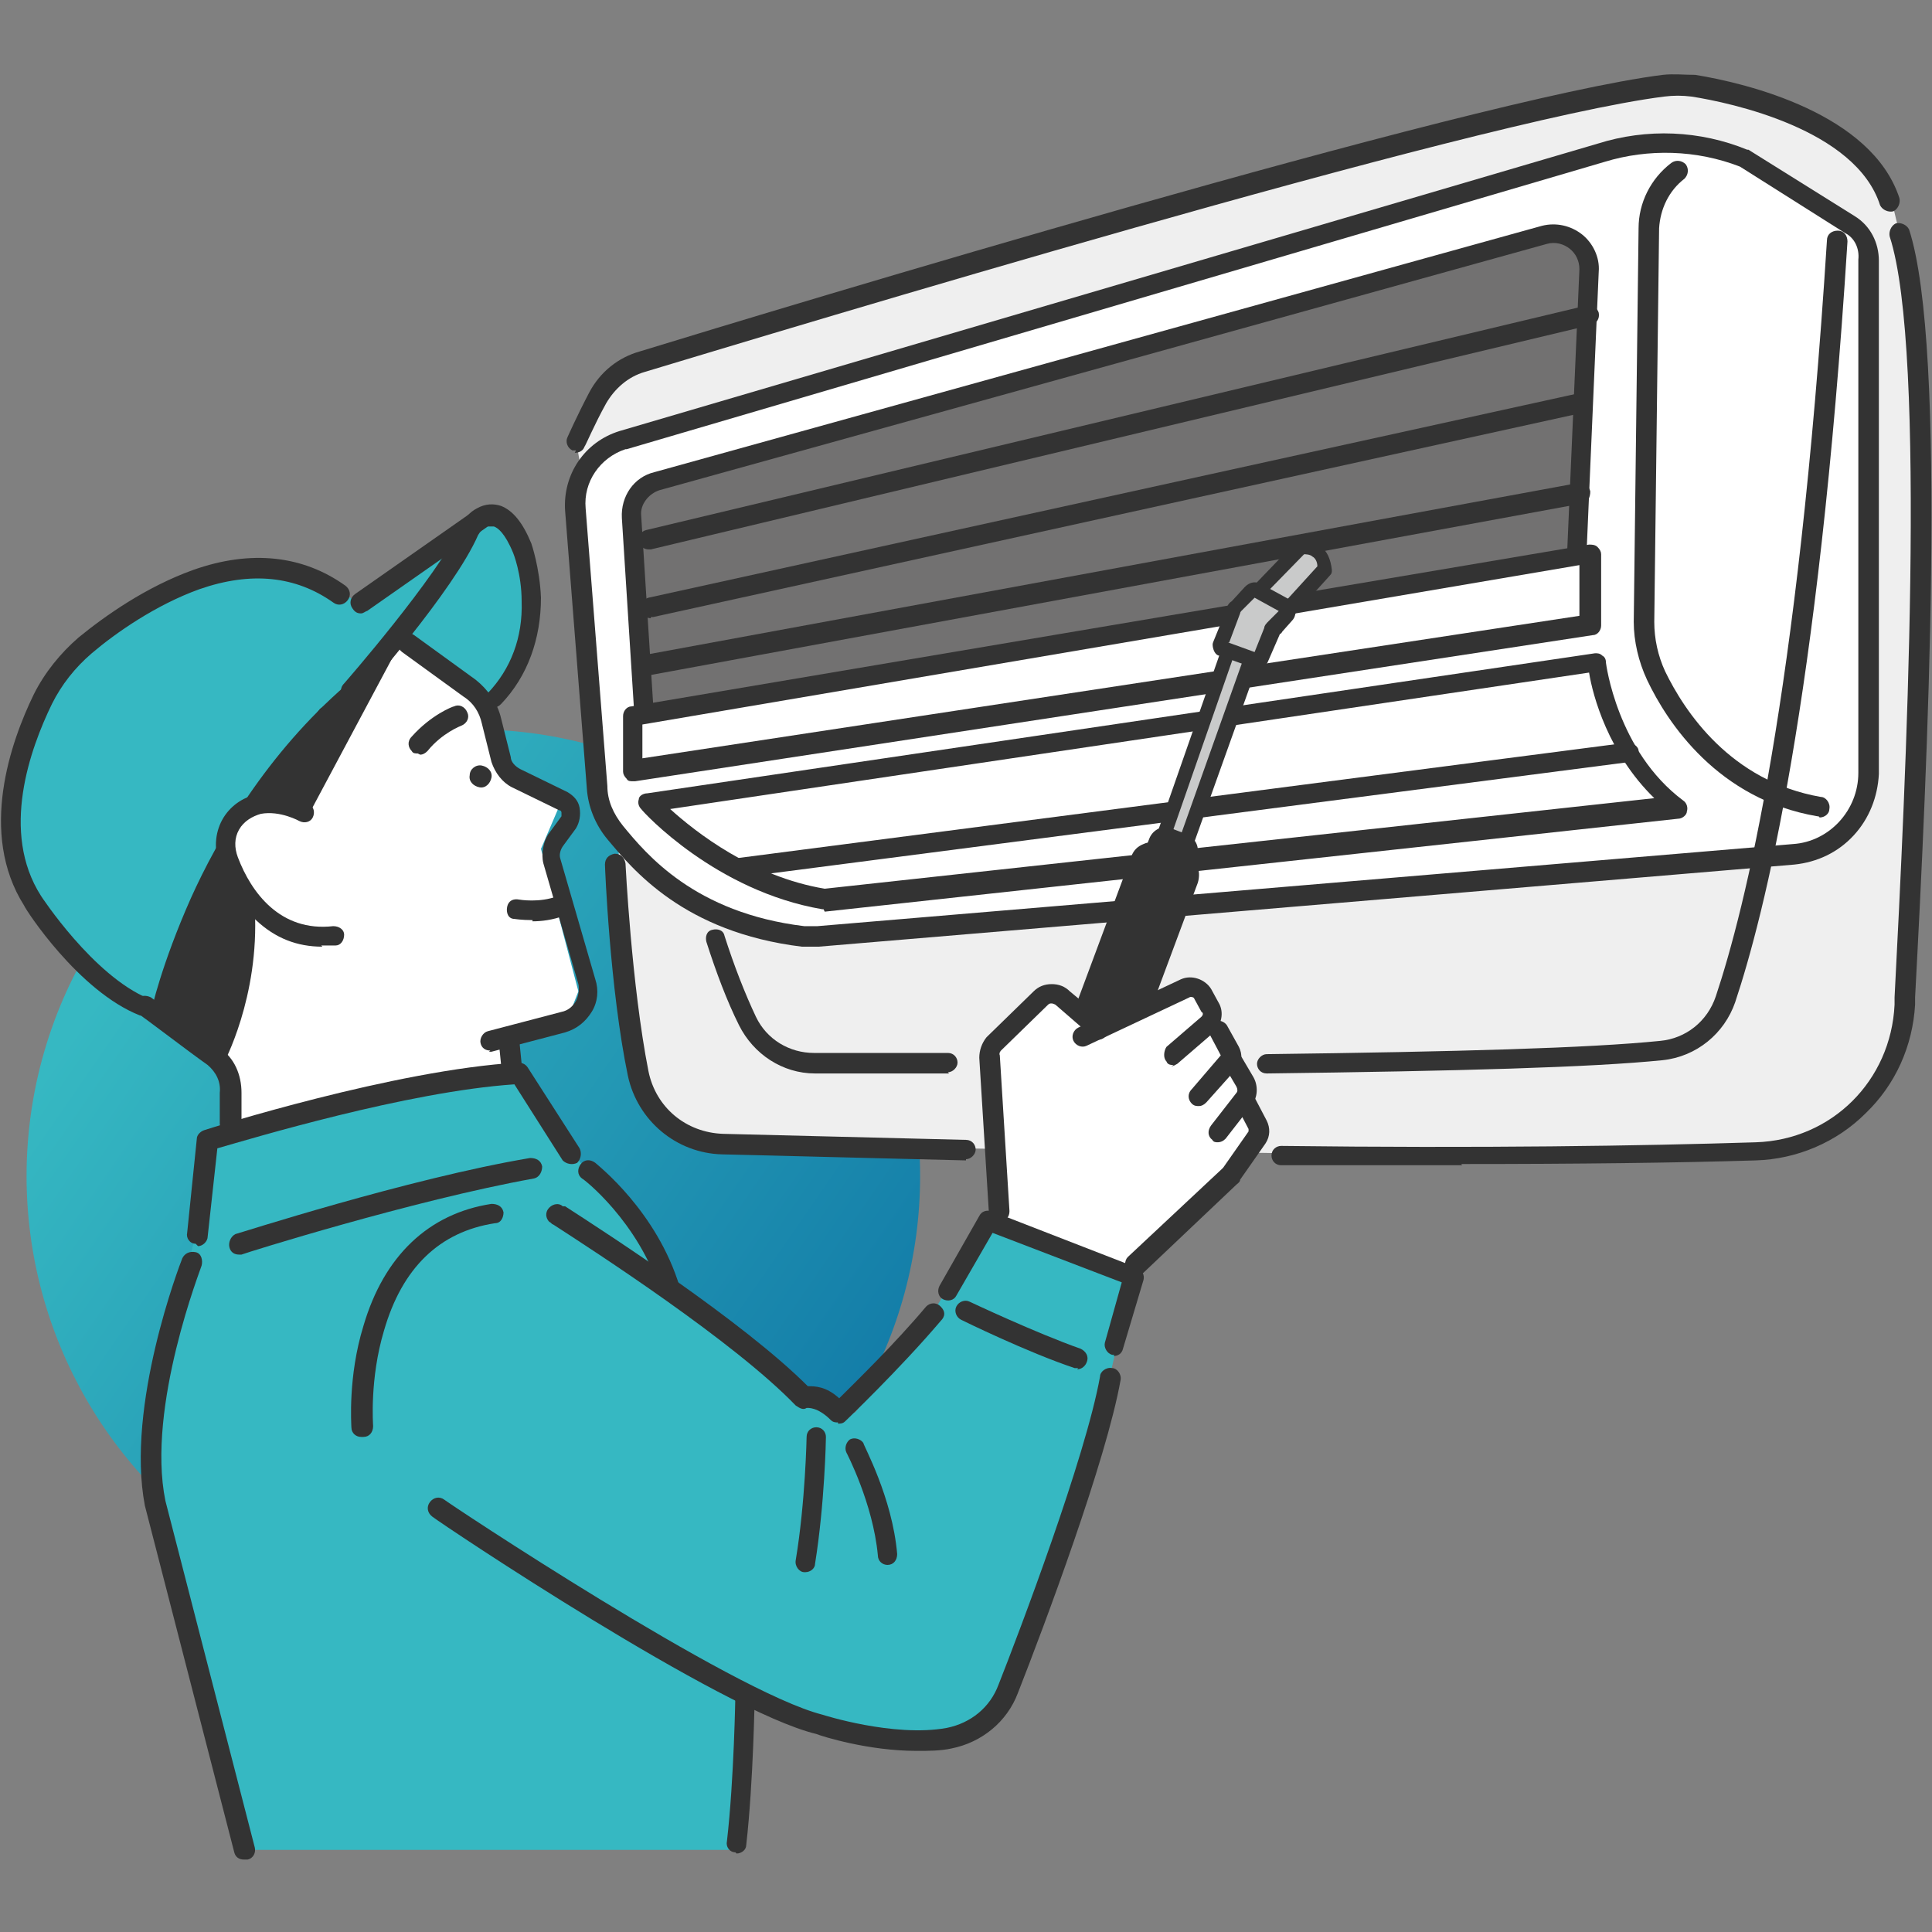 <?xml version="1.0" encoding="UTF-8"?>
<svg id="_レイヤー_2" data-name=" レイヤー 2" xmlns="http://www.w3.org/2000/svg" version="1.1" xmlns:xlink="http://www.w3.org/1999/xlink" viewBox="0 0 160 160">
  <rect x="0" y="0" width="160" height="160" fill="#808080" stroke="none"/>
  <defs>
    <style>
      .cls-1 {
        fill: #36b8c2;
      }

      .cls-1, .cls-2, .cls-3, .cls-4, .cls-5, .cls-6, .cls-7 {
        stroke-width: 0px;
      }

      .cls-2 {
        fill: #727171;
      }

      .cls-3 {
        fill: url(#_名称未設定グラデーション);
      }

      .cls-4 {
        fill: #c9caca;
      }

      .cls-5 {
        fill: #efefef;
      }

      .cls-6 {
        fill: #333;
      }

      .cls-7 {
        fill: #fff;
      }
    </style>
    <linearGradient id="_名称未設定グラデーション" data-name="名称未設定グラデーション" x1="11.1" y1="84" x2="90.6" y2="29.1" gradientTransform="translate(0 162) scale(1 -1)" gradientUnits="userSpaceOnUse">
      <stop offset="0" stop-color="#36b8c2"/>
      <stop offset="1" stop-color="#07689f"/>
    </linearGradient>
  </defs>
  <g id="_レイヤー_1-2" data-name=" レイヤー 1-2">
    <circle class="cls-3" cx="39.2" cy="97.4" r="37"/>
    <g>
      <path class="cls-5" d="M52.1,61l-1.2,13.5,2.7,17s1.4,3.1,6.2,3.3l66,1,21.1-.5s12.3-3.4,10.9-13.4l1.3-30.1-1-29.1-1.7-7.2s-10.1-10.6-21.6-8.1L52.4,30.1l-4.7,6.4,4.4,24.5h0Z"/>
      <g>
        <g>
          <path class="cls-7" d="M66.6,77.5c.4,0,.8,0,1.2,0l80.8-6.8c3.5-.3,6.1-3.2,6.1-6.7V21.5c.1-1.2-.5-2.3-1.5-3l-8.8-5.5c-3.8-1.5-8-1.7-11.9-.4l-81,23.8c-2.5.8-4.1,3.2-3.9,5.8l1.8,23c0,1.4.6,2.7,1.5,3.8,2.2,2.7,6.4,7.5,15.6,8.6Z"/>
          <path class="cls-6" d="M67.3,78.4c-.3,0-.6,0-.9,0-9.8-1.2-14-6.4-16.1-8.9-1-1.2-1.6-2.7-1.7-4.2l-1.8-23c-.2-3,1.6-5.7,4.5-6.6h0l81-23.8c4.1-1.3,8.5-1.1,12.4.5,0,0,.1,0,.1,0l8.8,5.5c1.3.8,2,2.2,2,3.7v42.5c-.1,1.9-.8,3.7-2.1,5.1-1.3,1.4-3,2.2-4.9,2.4l-80.8,6.8c-.2,0-.4,0-.6,0h0ZM51.8,37.2c-2.1.7-3.5,2.7-3.3,4.9l1.8,23c0,1.2.5,2.3,1.3,3.3,1.9,2.3,5.9,7.2,15,8.3h0c.4,0,.7,0,1.1,0l80.8-6.8c3-.2,5.4-2.8,5.4-5.9V21.5c.1-.9-.3-1.8-1.1-2.2l-8.7-5.5c-3.6-1.4-7.6-1.5-11.2-.4h0l-81,23.8Z"/>
        </g>
        <path class="cls-6" d="M68.2,75.3s0,0-.1,0c-8.8-1.5-14.8-8-15-8.3-.2-.2-.3-.5-.2-.8,0-.3.4-.5.7-.5l78.5-11.6c.2,0,.4,0,.6.2.2.1.3.3.3.6,0,0,.9,7.3,6.4,11.4.3.2.4.6.3.9,0,.3-.4.6-.7.6l-70.7,7.7h0ZM55.5,67c2.1,1.9,6.8,5.6,12.8,6.6l68.7-7.5c-3.8-3.7-5.1-8.5-5.4-10.4,0,0-76.1,11.3-76.1,11.3Z"/>
        <path class="cls-6" d="M150.6,67.6s0,0-.1,0c-8.2-1.4-12.4-7.7-14.1-11.3-.7-1.5-1.1-3.2-1.1-4.8l.4-32.6c0-2.1,1-4.1,2.7-5.4.4-.3.9-.2,1.2.1.3.4.2.9-.1,1.2-1.3,1-2,2.5-2.1,4.1l-.4,32.6c0,1.4.3,2.8.9,4.1,1.6,3.3,5.4,9.1,12.9,10.4.4,0,.8.5.7,1,0,.4-.4.7-.8.7h0Z"/>
        <path class="cls-6" d="M60.9,72.7c-.4,0-.8-.3-.8-.7,0-.5.3-.9.7-.9l74-9.6c.4,0,.9.3.9.7,0,.5-.3.9-.7.9l-74,9.6h-.1Z"/>
      </g>
      <g>
        <path class="cls-2" d="M53.6,61.8l-1.2-18.9c0-1.4.8-2.6,2.1-3l73.5-20.4c1.9-.5,3.8,1,3.7,2.9l-1.2,27.7c0,.7-.5,1.2-1.1,1.3l-74.2,11.7c-.8.1-1.5-.5-1.6-1.3h0Z"/>
        <path class="cls-6" d="M54.9,63.9c-.5,0-1-.2-1.4-.5-.5-.4-.8-1-.8-1.6h0l-1.2-18.9c-.1-1.8,1-3.4,2.7-3.8l73.5-20.4c1.2-.3,2.4,0,3.3.7s1.5,1.9,1.4,3.1l-1.2,27.7c0,1-.8,1.9-1.9,2.1l-74.2,11.7c-.1,0-.2,0-.3,0h0ZM54.4,61.7c0,.2.1.3.2.4,0,0,.2.1.4.1l74.2-11.7c.2,0,.4-.2.4-.5l1.2-27.7c0-.7-.3-1.3-.8-1.7s-1.2-.6-1.9-.4l-73.5,20.4c-.9.3-1.6,1.2-1.5,2.1l1.2,18.9h0Z"/>
      </g>
      <path class="cls-6" d="M53.7,45.5c-.4,0-.7-.3-.8-.6-.1-.5.2-.9.6-1l77.9-18.6c.4-.1.9.2,1,.6.1.5-.2.9-.6,1l-77.9,18.6c0,0-.1,0-.2,0Z"/>
      <path class="cls-6" d="M53.9,51.2c-.4,0-.7-.3-.8-.7,0-.5.2-.9.6-1l76.9-16.9c.4-.1.9.2,1,.6.1.5-.2.9-.6,1l-76.9,16.9c0,0-.1,0-.2,0Z"/>
      <path class="cls-6" d="M53.7,55.9c-.4,0-.7-.3-.8-.7,0-.5.2-.9.7-1l77.1-14.2c.4,0,.9.2,1,.7,0,.5-.2.9-.7,1l-77.1,14.2s0,0-.1,0Z"/>
      <g>
        <polygon class="cls-7" points="52.4 63.8 52.4 59.2 131.7 45.8 131.7 51.7 52.4 63.8"/>
        <path class="cls-6" d="M52.4,64.7c-.2,0-.4,0-.5-.2-.2-.2-.3-.4-.3-.6v-4.6c0-.4.3-.8.7-.8l79.3-13.4c.2,0,.5,0,.7.2.2.2.3.4.3.6v5.9c0,.4-.3.8-.7.8l-79.3,12.1h-.1,0ZM53.2,59.9v2.9l77.6-11.8v-4.2s-77.6,13.2-77.6,13.2Z"/>
      </g>
      <path class="cls-1" d="M17,94.4l-.8,7.8-3.5,14.8s-.7,4.2.1,7.5l7.4,28.7h40.7l.7-12.9,10.5,3.6s8.8,2.6,11.1-3.6l8.5-25.4,2.3-10-12.1-3.8-4.7,7.7-6.4,8.2s-3.3-1.7-4.1-1.3l-11.4-9.4-2.9-5.7-5.9-5.9-3.7-5.8-25.8,5.5h0Z"/>
      <g>
        <polygon class="cls-4" points="96.4 69.2 103 50.4 104.9 51 98 70.4 96.4 69.2"/>
        <path class="cls-6" d="M98,71c-.1,0-.2,0-.4-.1l-1.6-1.1c-.2-.2-.3-.5-.2-.7l6.6-18.9c.1-.3.5-.5.8-.4l1.9.7c.2,0,.3.2.4.3s0,.3,0,.5l-6.9,19.3c0,.2-.2.3-.4.4,0,0-.1,0-.2,0ZM97.1,69l.6.4,6.4-18-.8-.3-6.2,17.8h0Z"/>
      </g>
      <g>
        <rect class="cls-6" x="75.6" y="83.4" width="31.5" height="4.4" rx="2.2" ry="2.2" transform="translate(-20.9 141.2) rotate(-69.5)"/>
        <path class="cls-6" d="M87.2,101.6c-.2,0-.4,0-.7-.1l-2-.8c-.5-.2-.8-.5-1-1-.2-.4-.2-1,0-1.4l10.2-27.4c.2-.5.5-.8,1-1,.4-.2,1-.2,1.4,0l2,.8c1,.4,1.4,1.4,1.1,2.4l-10.2,27.4c-.3.8-1,1.2-1.8,1.2h0ZM95.4,71.2c-.2,0-.3,0-.4.3l-10.2,27.4c0,0,0,.2,0,.3,0,0,.1.2.2.2l2,.8h0c.2,0,.4,0,.5-.2l10.2-27.4c0,0,0-.2,0-.3,0,0-.1-.2-.2-.2l-2-.8s0,0-.1,0Z"/>
      </g>
      <g>
        <path class="cls-6" d="M97.4,69.4h0c.8.3,1.1,1.1.9,1.9l-.4,1.1-2.8-1,.4-1.1c.3-.8,1.1-1.1,1.9-.9Z"/>
        <path class="cls-6" d="M97.9,73c0,0-.2,0-.2,0l-2.8-1c-.3-.1-.5-.5-.4-.8l.7-1.8c.3-.7,1.1-1.1,1.8-.8l1.3.5c.7.3,1.1,1.1.8,1.8l-.7,1.8c0,.2-.3.4-.6.4h0ZM95.9,71l1.6.6.4-1.2c0,0,0-.2,0-.2l-1.3-.5c0,0-.2,0-.2,0,0,0-.4,1.2-.4,1.2Z"/>
      </g>
      <g>
        <path class="cls-4" d="M102.6,50.6l5-5.2s1.9-.5,2.2,1.8l-4.8,5.3s.2-.5-2.4-1.9h0Z"/>
        <path class="cls-6" d="M104.9,53.1c-.1,0-.2,0-.3,0-.2,0-.2-.3-.3-.4,0-.1-.5-.6-2.1-1.4-.2,0-.3-.3-.3-.5,0-.2,0-.4.2-.5l5-5.2c0,0,.2-.1.3-.2s1.1-.3,1.9.3c.6.4.9,1.1,1,2,0,.2,0,.3-.2.5l-4.8,5.3c-.1.1-.3.2-.5.2ZM104.3,52.6h0ZM104.4,52.2h0ZM104.4,52.2h0ZM104.4,52.2h0ZM104.4,52.2h0ZM103.6,50.4c.6.4,1.1.7,1.4,1l4.1-4.5c0-.4-.2-.7-.4-.8-.2-.2-.6-.2-.7-.2l-4.3,4.4h0Z"/>
      </g>
      <g>
        <path class="cls-4" d="M104.1,48.8l2.2,1.2c.3.2.4.5.1.8l-.8.9c-.1.1-.2.3-.3.4l-1,2.3c0,.1-.2.2-.3.2l-2.8-1c-.1,0-.2-.2-.2-.3l1.1-2.7c0-.2.2-.3.3-.4l1.2-1.2c.2-.2.4-.2.6,0h0Z"/>
        <path class="cls-6" d="M104.1,55.3c0,0-.2,0-.3,0l-2.8-1c-.2,0-.4-.2-.5-.5s-.1-.5,0-.7l1.1-2.7c0-.2.2-.5.4-.6l1.1-1.2c.4-.4.9-.5,1.4-.2h0l2.2,1.2c.3.2.5.5.6.8,0,.3,0,.7-.3,1l-.8.9c0,0-.1.2-.2.2l-1,2.3c-.1.3-.5.5-.8.5h0ZM101.7,53.2l2.2.8.8-2c0-.2.2-.4.4-.6l.8-.8-2-1.1-1.1,1.1c0,0-.1.1-.1.2l-.9,2.4h0ZM103.8,49.4h0Z"/>
      </g>
      <path class="cls-7" d="M82.6,101.3c0-.8-.7-13.7-.7-13.7l4.6-5,4.6,2.8,8.3-3.6,4.7,12.4-10,11.4-11.4-4.4Z"/>
      <path class="cls-6" d="M29.9,119c-.4,0-.8-.3-.8-.8,0-.2-.3-4.2,1-8.4,1.7-5.8,5.4-9.3,10.6-10.1.5,0,.9.2,1,.7,0,.4-.2.9-.7.9-4.6.7-7.7,3.7-9.2,8.9-1.2,4-.9,7.8-.9,7.9,0,.5-.3.9-.8.9h0Z"/>
      <path class="cls-6" d="M69.4,117.8c-.2,0-.4,0-.6-.2-1.1-1.1-1.9-1-2-1-.3.2-.6,0-.9-.2-5.1-5.3-16.7-12.8-20.1-15-.1,0-.2-.2-.3-.2-.3-.3-.4-.8,0-1.2.3-.3.8-.4,1.1-.1,0,0,0,0,.2,0,3.4,2.2,14.7,9.5,20.1,14.9.6,0,1.5,0,2.6,1,1.3-1.3,4.6-4.5,7.2-7.6.3-.3.8-.4,1.2,0s.4.8,0,1.2c-3.4,4-7.8,8.2-7.9,8.3-.2.2-.4.2-.6.2Z"/>
      <path class="cls-6" d="M75.9,145c-4,0-7.8-1.2-8.3-1.4-7.9-1.9-30.9-17.3-31.8-18-.4-.3-.5-.8-.2-1.2.3-.4.8-.5,1.2-.2.2.2,23.8,15.9,31.3,17.8,0,0,0,0,0,0,0,0,5.9,1.9,10.3,1.1,2-.4,3.6-1.7,4.3-3.6,1.7-4.3,7.2-18.8,8.4-25.5,0-.4.5-.8,1-.7.4,0,.8.5.7,1-1.2,6.7-6.3,20.3-8.5,25.9-.9,2.4-3,4.1-5.5,4.6-.9.2-1.9.2-2.8.2h0Z"/>
      <path class="cls-6" d="M73.5,129.6c-.4,0-.8-.3-.8-.8-.4-4.3-2.6-8.5-2.6-8.5-.2-.4,0-.9.3-1.1.4-.2.9,0,1.1.3,0,.2,2.4,4.5,2.8,9.2,0,.5-.3.9-.8.9h0,0Z"/>
      <path class="cls-6" d="M66.7,130.2s0,0-.1,0c-.4,0-.8-.5-.7-1,.8-4.8.9-10.2.9-10.2,0-.5.4-.8.8-.8.5,0,.8.4.8.8,0,.2-.1,5.5-.9,10.5,0,.4-.4.7-.8.7Z"/>
      <path class="cls-6" d="M92.3,112.2c0,0-.2,0-.2,0-.4-.1-.7-.6-.6-1l1.4-5-10.7-4.1-3,5.2c-.2.4-.7.5-1.1.3s-.5-.7-.3-1.1l3.3-5.8c.2-.4.6-.5,1-.4l12.1,4.7c.4.2.6.6.5,1l-1.7,5.7c-.1.4-.4.6-.8.6h0Z"/>
      <path class="cls-6" d="M60.9,153.4h0c-.5,0-.8-.5-.7-.9.6-5.2.7-12.2.7-12.2,0-.5.4-.8.8-.8s.8.4.8.9c0,0-.1,7.1-.7,12.4,0,.4-.4.7-.8.7h0Z"/>
      <path class="cls-6" d="M55.5,107.6c-.4,0-.7-.2-.8-.6-1.8-5.8-6.4-9.4-6.5-9.4-.4-.3-.4-.8-.1-1.2.3-.4.8-.4,1.2-.1.2.2,5.1,4,7,10.3.1.4-.1.9-.5,1,0,0-.2,0-.2,0h0Z"/>
      <path class="cls-6" d="M89.3,113.3c0,0-.2,0-.3,0-3.9-1.3-9.2-3.9-9.4-4-.4-.2-.6-.7-.4-1.1s.7-.6,1.1-.4c0,0,5.5,2.6,9.2,3.9.4.2.7.6.5,1.1-.1.3-.4.6-.8.6h0Z"/>
      <path class="cls-6" d="M82.7,101.3c-.4,0-.8-.3-.8-.8l-.8-12.9c0-.6.2-1.2.6-1.7l3.9-3.8c.4-.4.9-.6,1.5-.6s1.1.2,1.5.6l3,2.5c.3.3.4.8,0,1.2s-.8.4-1.2,0l-3-2.6s0,0,0,0c0,0-.2-.1-.3-.1s-.2,0-.3.1l-3.9,3.8c0,0-.2.2-.1.4l.8,12.9c0,.5-.3.8-.8.9h0Z"/>
      <path class="cls-6" d="M97.2,88.2c-.2,0-.5,0-.6-.3-.3-.3-.2-.9,0-1.2l2.9-2.5h0c.1-.1.2-.3,0-.4l-.6-1.1c0-.1-.3-.2-.4-.1l-8.5,4c-.4.2-.9,0-1.1-.4s0-.9.4-1.1l8.5-4c.9-.4,2,0,2.5.8l.6,1.1c.5.8.3,1.9-.5,2.6l-2.9,2.5c-.2.1-.3.2-.5.2h0Z"/>
      <path class="cls-6" d="M99.3,91.6c-.2,0-.4,0-.6-.2-.3-.3-.4-.8,0-1.2l2.4-2.8-.9-1.7c-.2-.4,0-.9.3-1.1.4-.2.9,0,1.1.3l1,1.8c.3.6.3,1.3-.2,1.8,0,0,0,0,0,0l-2.5,2.8c-.2.2-.4.3-.6.3ZM101.2,87.4h0Z"/>
      <path class="cls-6" d="M100.9,94.6c-.2,0-.4,0-.5-.2-.4-.3-.4-.8-.1-1.2l2.1-2.7c.1-.1.1-.3,0-.5l-1-1.7c-.2-.4,0-.9.3-1.1.4-.2.9,0,1.1.3l1,1.7c.4.7.4,1.7-.2,2.4l-2.1,2.7c-.2.2-.4.3-.7.3h0Z"/>
      <path class="cls-6" d="M94,105.6c-.2,0-.4,0-.6-.3-.3-.3-.3-.9,0-1.2l7.8-7.3s0,0,.1-.1l2.1-3c0,0,0-.1,0-.2l-1.1-2.1c-.2-.4,0-.9.4-1.1s.9,0,1.1.4l1.1,2.1c.3.6.3,1.3-.1,1.9l-2.1,3c0,.2-.2.3-.3.4l-7.7,7.3c-.2.2-.4.2-.6.2h0Z"/>
      <path class="cls-6" d="M80,96.1h0c-8.5-.2-15.6-.4-20.2-.5-3.8-.1-7-2.8-7.8-6.5-1.5-7.2-1.9-17.3-1.9-17.5,0-.5.3-.8.8-.9.5,0,.8.3.9.8,0,0,.5,10.1,1.9,17.2.6,3,3.1,5.1,6.2,5.2,4.5.1,11.6.3,20.1.5.5,0,.8.4.8.8,0,.4-.4.8-.8.8h0Z"/>
      <path class="cls-6" d="M121.1,96.5c-4.6,0-9.6,0-15,0-.5,0-.8-.4-.8-.8,0-.5.4-.8.8-.8h0c16.6.2,29.8,0,39.3-.3,6.3-.2,11.2-5.1,11.5-11.4v-.6c.9-17.4,2.7-53.5-.4-63-.1-.4.1-.9.5-1.1.4-.1.9.1,1.1.5,3.2,9.8,1.5,44.8.5,63.6v.6c-.2,3.4-1.6,6.6-4.1,9-2.4,2.4-5.7,3.8-9.1,3.9-6.5.2-14.7.3-24.4.3h0Z"/>
      <path class="cls-6" d="M104.9,88.9c-.5,0-.8-.4-.8-.8s.4-.8.8-.8c15.8-.2,26.7-.5,32.6-1.1,2.1-.2,3.9-1.6,4.6-3.7,2.4-7.2,6.8-24.8,9.2-62.6,0-.5.4-.8.9-.8.5,0,.8.4.8.9-2.4,38-6.9,55.8-9.3,63-.9,2.6-3.2,4.5-6,4.8-5.9.6-16.9.9-32.8,1.1h0Z"/>
      <path class="cls-6" d="M78.6,88.9h0c-4.7,0-8.6,0-11.1,0-2.7,0-5.1-1.6-6.3-4-1-2-1.9-4.4-2.7-6.9-.1-.4,0-.9.5-1,.4-.1.9,0,1,.5.8,2.5,1.7,4.8,2.6,6.7.9,1.9,2.8,3,4.8,3,2.4,0,6.4,0,11.1,0,.5,0,.8.4.8.8s-.4.8-.8.8Z"/>
      <path class="cls-6" d="M47.7,37.3c-.1,0-.2,0-.3,0-.4-.2-.6-.7-.4-1.1,0,0,.8-1.8,1.8-3.7.9-1.7,2.4-2.9,4.2-3.4,11.4-3.5,68.8-20.9,84.7-22.9.9-.1,1.8,0,2.7,0,4.3.7,14.6,3.2,16.9,10.2.1.4-.1.9-.5,1.1-.4.1-.9-.1-1.1-.5-2-6.3-12.4-8.5-15.6-9-.8-.1-1.5-.1-2.3,0-15.8,2-73.1,19.4-84.4,22.8-1.4.4-2.5,1.4-3.2,2.6-1,1.8-1.7,3.5-1.8,3.6-.1.3-.4.5-.8.5h0Z"/>
      <polygon class="cls-7" points="33.7 53.4 39.8 57.5 40.9 63.4 46.6 66.1 44.8 70.3 47.9 82.1 47 84.4 41.2 86.2 41.9 88.8 18.1 93.6 19.2 89.4 15.4 86.6 17.6 68.4 26.2 58 32.1 52.8 33.7 53.4"/>
      <path class="cls-6" d="M9.9,81.3l8.6,6.8s3-5.5,2.6-12.8l-2.6-7-4.5,1-4.2,12h0Z"/>
      <path class="cls-1" d="M20,67.1l-6,14.8-1.5,1.9-7.1-5.7s-8-6.9-3.3-17c0,0,3.5-10.7,14.5-13.3,0,0,5.9-3,10.6.7l2.7,1.5,10.9-7.2s3.4,1.3,3.3,7.2l-3.1,8-5.2-3.7-2.2-2.3-4.2,5.1-4.9,4-4.5,6h0Z"/>
      <polygon class="cls-6" points="34.3 51.1 25.6 67.4 19.8 67.7 26.5 58.7 30.3 56 34.3 51.1"/>
      <path class="cls-6" d="M40.6,87c-.4,0-.7-.2-.8-.6-.1-.4.2-.9.6-1l6.1-1.6c.5-.1.9-.4,1.2-.9.2-.4.3-1,.2-1.4l-2.9-10c-.2-.8,0-1.8.4-2.4l1.1-1.5c0-.1,0-.2,0-.3,0,0,0-.2-.2-.2l-3.9-1.9c-.8-.4-1.4-1.2-1.7-2.1l-.8-3.2c-.2-.9-.7-1.7-1.5-2.2l-5.1-3.7c-.4-.3-.5-.8-.2-1.2s.8-.5,1.2-.2l5.1,3.7h0c1,.8,1.8,1.9,2.1,3.2l.8,3.2c0,.4.4.8.8,1l3.9,1.9c.5.3.9.7,1,1.3s0,1.2-.3,1.7l-1.1,1.5c-.2.3-.3.7-.2,1l2.9,10c.3.9.2,1.9-.3,2.7-.5.8-1.2,1.4-2.2,1.7l-6.1,1.6c0,0-.1,0-.2,0h0Z"/>
      <path class="cls-6" d="M44.1,76.2c-.9,0-1.5-.1-1.5-.1-.5,0-.7-.5-.6-1s.5-.7,1-.6c0,0,1.7.3,3.2-.3.4-.2.9,0,1.1.5.2.4,0,.9-.5,1.1-1,.4-2,.5-2.7.5h0Z"/>
      <path class="cls-6" d="M38.9,64.2c0-.5.5-.9,1-.8s.9.5.8,1-.5.9-1,.8-.9-.5-.8-1Z"/>
      <path class="cls-6" d="M34.6,62.4c-.2,0-.4,0-.5-.2-.3-.3-.4-.8,0-1.2,1.6-1.8,3.4-2.5,3.5-2.5.4-.2.9,0,1.1.5.2.4,0,.9-.5,1.1,0,0-1.6.6-2.8,2.1-.2.2-.4.3-.6.3h0Z"/>
      <path class="cls-6" d="M13.3,84.9c0,0-.1,0-.2,0-.4,0-.7-.5-.6-1,0-.2.9-4.1,3.3-9.5,2.2-4.9,6.3-12,12.9-17.7.4-.3.9-.3,1.2,0s.3.9,0,1.2c-6.4,5.5-10.3,12.3-12.5,17.1-2.3,5.2-3.2,9.1-3.2,9.2,0,.4-.4.7-.8.7Z"/>
      <path class="cls-6" d="M41,58.8c-.2,0-.4,0-.6-.2-.3-.3-.3-.8,0-1.2,1.9-2,2.9-4.6,2.8-7.6,0-2.3-.7-4-.7-4-.7-1.7-1.3-2.1-1.6-2.2-.1,0-.3,0-.7,0-.2.1-.4.4-.6.7-2,4.6-9.6,13.2-9.9,13.5-.3.3-.8.4-1.2,0-.3-.3-.4-.8,0-1.2,0,0,7.7-8.8,9.7-13.1.3-.6.7-1.1,1.3-1.4.7-.4,1.4-.4,2-.2,1,.4,1.8,1.4,2.5,3.1,0,0,.7,2,.8,4.5,0,3.4-1.1,6.5-3.3,8.8-.2.2-.4.3-.6.3h0Z"/>
      <path class="cls-6" d="M29.9,50.8c-.3,0-.5-.1-.7-.4-.3-.4-.2-.9.2-1.2l10-7c.4-.3.9-.2,1.2.2.3.4.2.9-.2,1.2l-10,7c-.1,0-.3.2-.5.2h0Z"/>
      <path class="cls-6" d="M11.9,84.1c-.1,0-.2,0-.3,0-5.1-2-9.5-8.8-9.6-9.1-3.8-6-1.1-13.6.8-17.5.9-1.8,2.2-3.4,3.7-4.7,2.2-1.8,5.6-4.2,9.5-5.6,4.8-1.7,9.1-1.2,12.6,1.3.4.3.5.8.2,1.2-.3.4-.8.5-1.2.2-3.1-2.2-6.8-2.6-11.1-1.1-3.6,1.3-6.9,3.6-8.9,5.3-1.4,1.2-2.5,2.6-3.3,4.2-1.8,3.7-4.3,10.6-.9,15.9,0,0,4.3,6.6,8.9,8.5.4.2.6.7.5,1.1-.1.3-.4.5-.8.5h0Z"/>
      <path class="cls-6" d="M19,94.5h0c-.5,0-.8-.4-.8-.8v-3.2c.1-.9-.3-1.7-1-2.3-1.7-1.2-5.6-4.2-5.7-4.2-.4-.3-.4-.8-.2-1.2.3-.4.8-.4,1.2-.2,0,0,4,3,5.7,4.2,1.2.8,1.8,2.2,1.8,3.7v3.2c0,.4-.5.8-.9.8h0Z"/>
      <path class="cls-6" d="M42.3,89c-.4,0-.8-.3-.8-.8l-.2-2c0-.5.3-.9.8-.9s.9.3.9.8l.2,2c0,.5-.3.9-.8.9h0Z"/>
      <path class="cls-6" d="M16.2,103h0c-.5,0-.8-.5-.7-.9l.8-7.8c0-.3.3-.6.6-.7.6-.2,15.8-5,26-5.6.3,0,.6.1.8.4l4.3,6.7c.2.4.1.9-.2,1.2-.4.2-.9.1-1.2-.2l-4-6.3c-8.9.6-21.8,4.5-24.6,5.3l-.8,7.3c0,.4-.4.8-.8.8h0Z"/>
      <path class="cls-6" d="M20.2,154c-.4,0-.7-.2-.8-.6l-7.4-28.7s0,0,0,0c-1.6-8.3,2.9-20,3.1-20.5.2-.4.6-.6,1.1-.5s.6.7.5,1.1c0,.1-4.6,11.7-3,19.5l7.4,28.7c.1.4-.1.9-.6,1,0,0-.1,0-.2,0h0Z"/>
      <path class="cls-6" d="M19.8,103.9c-.4,0-.7-.2-.8-.6-.1-.4.1-.9.5-1.1.1,0,14.3-4.6,24.4-6.3.5,0,.9.2,1,.7,0,.4-.2.9-.7,1-10,1.8-24,6.2-24.2,6.3,0,0-.2,0-.2,0h0Z"/>
      <path class="cls-7" d="M27.8,77.5c-5.2.6-7.7-3.6-8.8-6.2-.8-2,.4-4.3,2.5-4.7,1.9-.4,3.8.7,3.8.7l2.5,10.2h0Z"/>
      <path class="cls-6" d="M26.7,78.4c-2.1,0-3.9-.7-5.5-2.2-1.5-1.4-2.5-3.3-3-4.6-.5-1.2-.4-2.6.2-3.7.6-1.1,1.7-1.9,2.9-2.1,2.2-.4,4.2.7,4.3.8.4.2.5.7.3,1.1-.2.4-.7.5-1.1.3,0,0-1.6-.9-3.2-.6-.7.2-1.4.6-1.8,1.3-.4.7-.4,1.5-.1,2.3,1.1,2.9,3.5,6.2,7.9,5.7.5,0,.9.3.9.7,0,.5-.3.9-.7.9-.4,0-.8,0-1.2,0h0Z"/>
    </g>
  </g>
</svg>